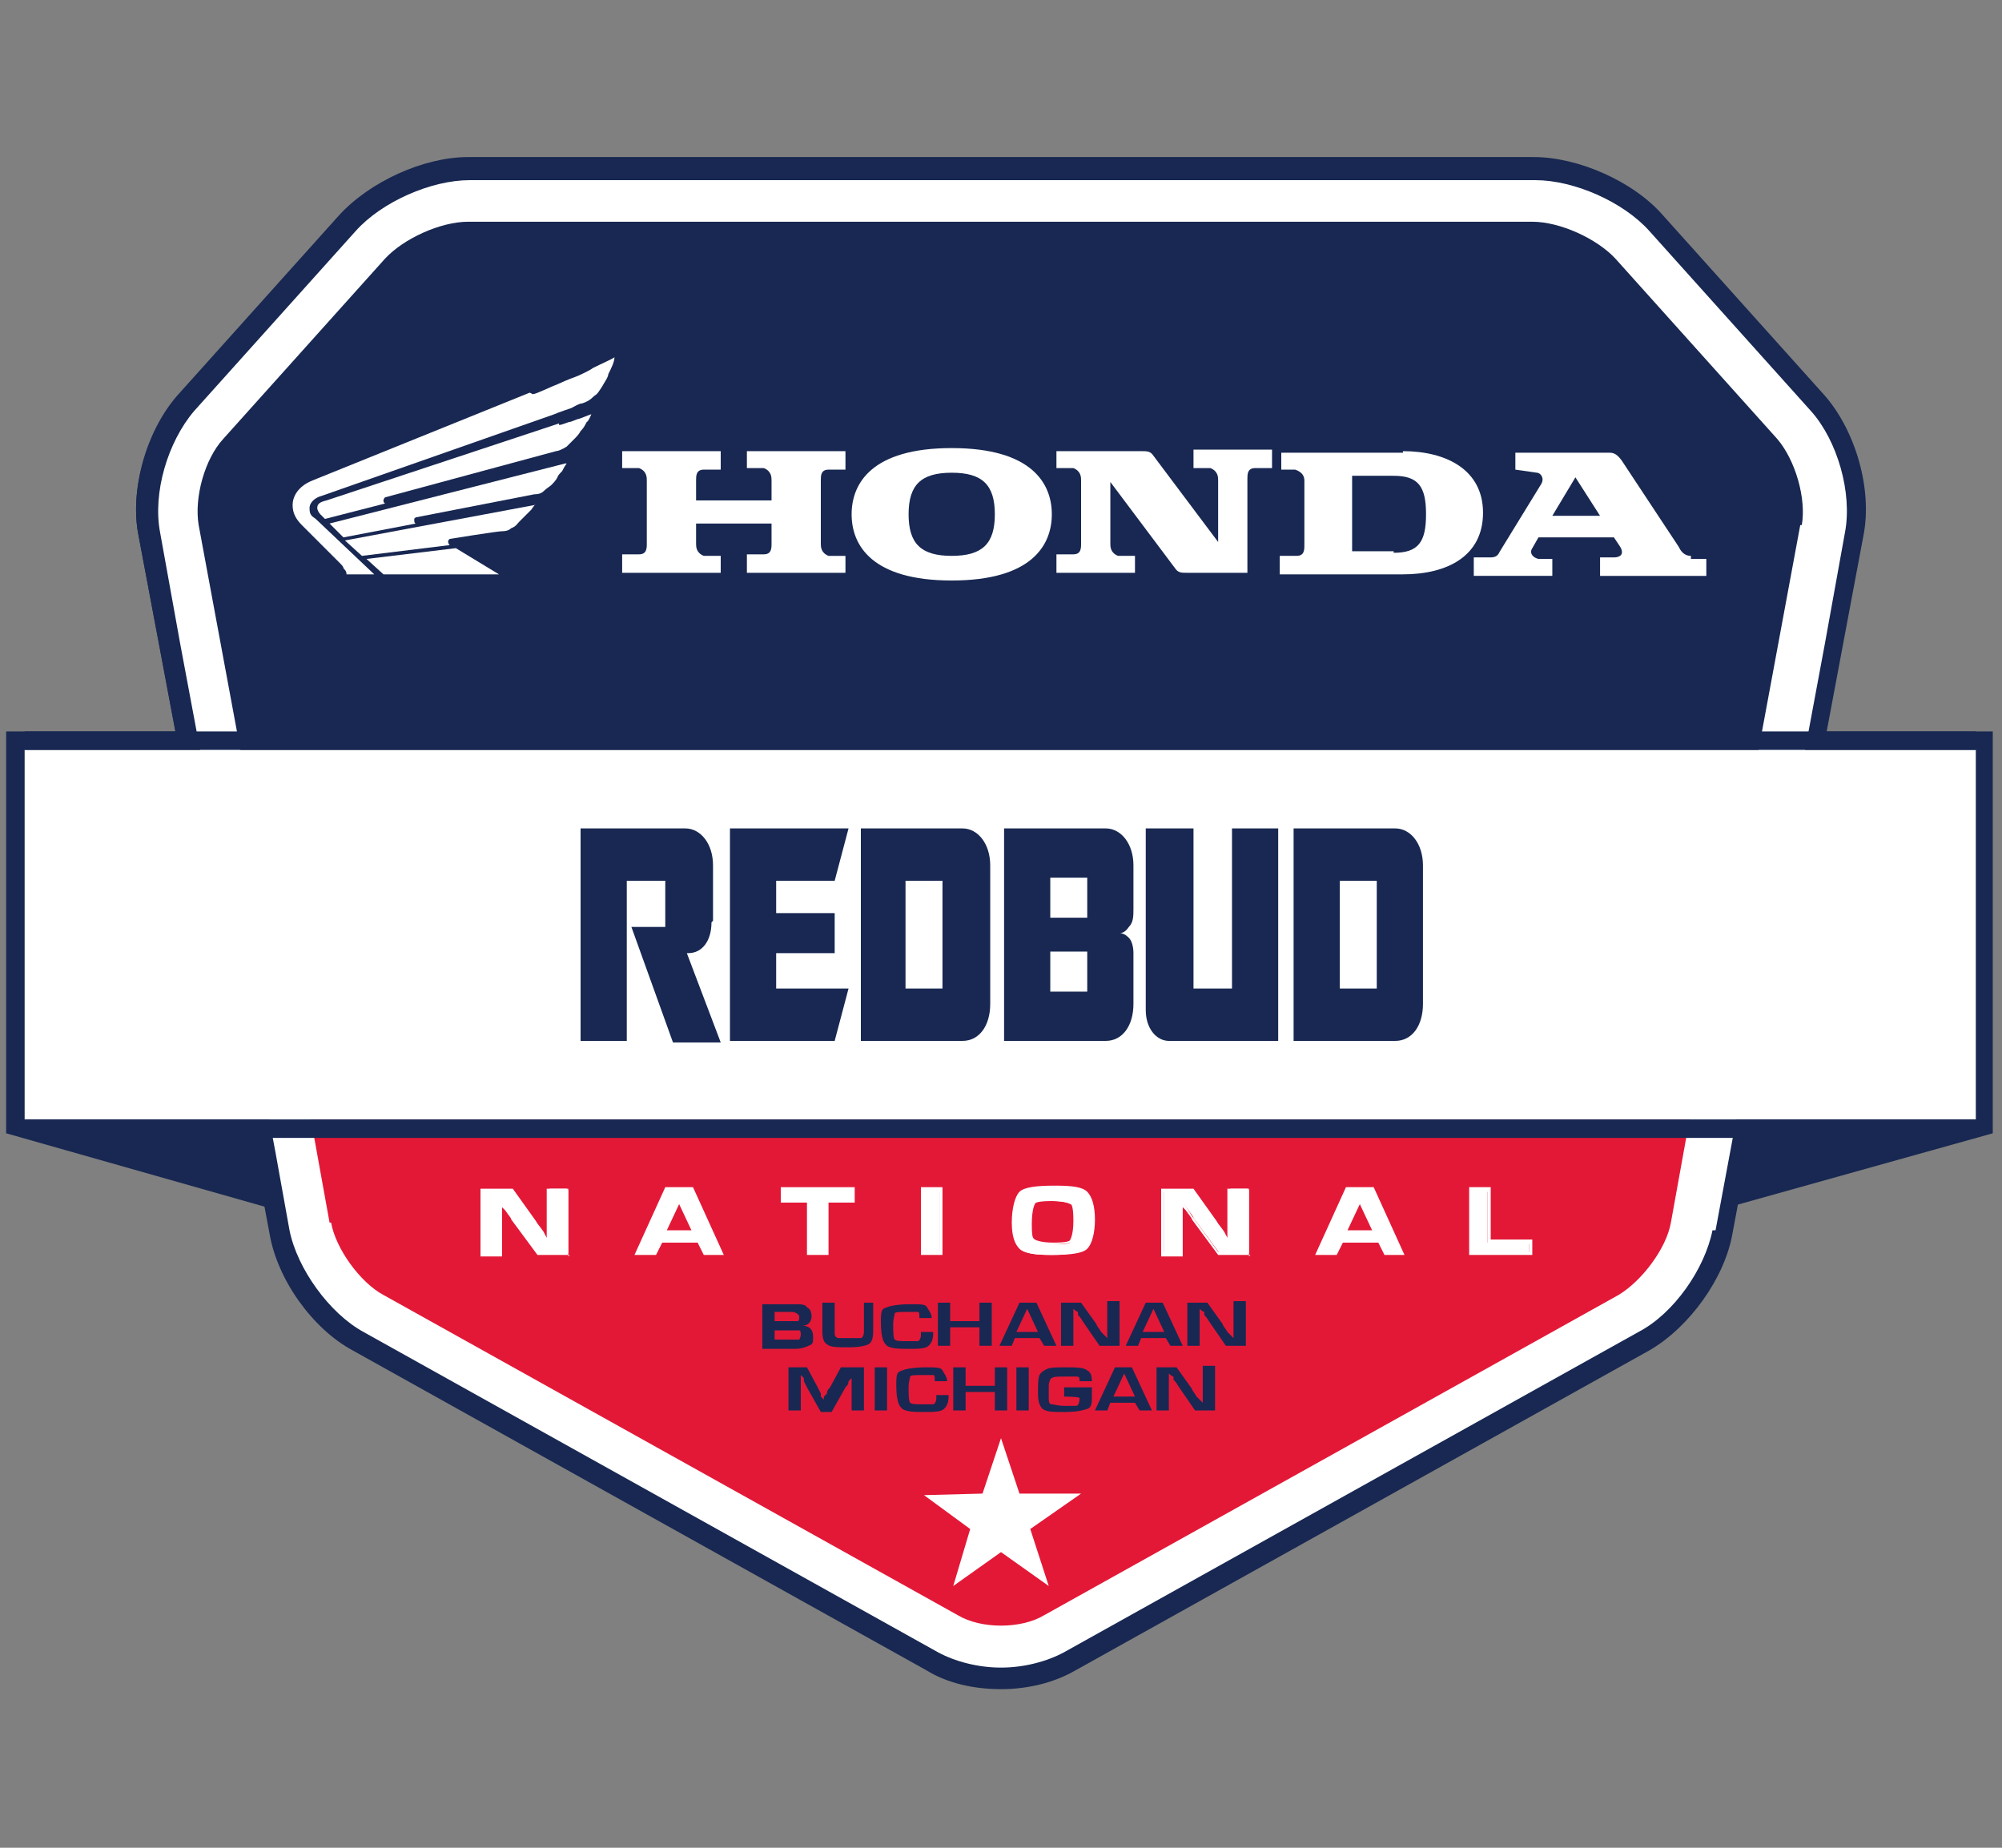 <?xml version="1.0" encoding="UTF-8"?> <svg xmlns="http://www.w3.org/2000/svg" id="Layer_1" version="1.1" viewBox="0 0 130 120"><rect x="0" y="0" width="130" height="120" fill="#808080" stroke="none"/><defs><style> .st0 { fill-rule: evenodd; } .st0, .st1 { fill: #fff; } .st2 { fill: #182852; } .st3 { fill: #e31837; } </style></defs><g><g><path class="st2" d="M65,109.5c-1.7,0-3.4-.4-4.7-1.1l-37.3-20.8c-2.6-1.4-4.8-4.6-5.4-7.4l-.3-1.8L.4,73.6v-26.1h11l-2.4-12.7c-.6-2.9.5-6.7,2.5-8.9l10.5-11.7c1.9-2.1,5.4-3.7,8.3-3.7h69.2c2.9,0,6.4,1.6,8.3,3.7l10.5,11.7c2,2.2,3.1,6,2.5,8.9l-2.4,12.7h11v26.1l-16.8,4.7-.3,1.8c-.5,2.9-2.8,6-5.4,7.4l-37.3,20.8c-1.3.7-3,1.1-4.7,1.1Z"></path><polygon class="st2" points="111.4 72.7 128.4 72.7 128.4 72.7 111.4 77.4 111.4 72.7"></polygon><polygon class="st2" points="18.6 72.7 1.6 72.7 1.6 72.7 18.6 77.4 18.6 72.7"></polygon><g><path class="st1" d="M111.2,79.9c-.5,2.5-2.5,5.4-4.8,6.6l-37.3,20.8c-1.1.6-2.6,1-4.1,1s-3-.4-4.1-1l-37.3-20.8c-2.2-1.2-4.3-4.1-4.8-6.6l-.9-5-6.2-33.1-1.3-7.2c-.5-2.6.5-5.9,2.2-7.9l10.5-11.7c1.7-1.9,4.9-3.3,7.4-3.3h69.2c2.5,0,5.7,1.4,7.4,3.3l10.5,11.7c1.7,1.9,2.7,5.3,2.2,7.9l-1.3,7.2-7.1,38.1Z"></path><path class="st2" d="M65,109.7c-1.8,0-3.5-.4-4.8-1.2l-37.3-20.8c-2.6-1.4-4.9-4.6-5.4-7.6l-8.5-45.3c-.6-3,.5-6.8,2.5-9.1l10.5-11.7c2-2.2,5.5-3.8,8.4-3.8h69.2c2.9,0,6.5,1.6,8.4,3.8l10.5,11.7c2,2.3,3.1,6.1,2.5,9.1l-8.5,45.3c-.5,2.9-2.8,6.1-5.4,7.6l-37.3,20.8c-1.4.8-3.1,1.2-4.8,1.2ZM30.4,13.1c-2.1,0-4.9,1.2-6.4,2.8l-10.5,11.7c-1.5,1.6-2.3,4.6-1.9,6.7l8.5,45.3c.4,2.1,2.2,4.6,4.1,5.6l37.3,20.8c1.9,1,5,1,6.9,0l37.3-20.8c1.9-1,3.7-3.5,4.1-5.6h0s8.5-45.3,8.5-45.3c.4-2.1-.4-5.1-1.9-6.7l-10.5-11.7c-1.4-1.6-4.2-2.8-6.4-2.8H30.4Z"></path></g><path class="st1" d="M111.2,79.9c-.5,2.5-2.5,5.4-4.8,6.6l-37.3,20.8c-1.1.6-2.6,1-4.1,1s-3-.4-4.1-1l-37.3-20.8c-2.2-1.2-4.3-4.1-4.8-6.6l-.9-5-6.2-33.1-1.3-7.2c-.5-2.6.5-5.9,2.2-7.9l10.5-11.7c1.7-1.9,4.9-3.3,7.4-3.3h69.2c2.5,0,5.7,1.4,7.4,3.3l10.5,11.7c1.7,1.9,2.7,5.3,2.2,7.9l-1.3,7.2-7.1,38.1Z"></path><g><path class="st3" d="M21.5,79.4c.3,1.7,1.9,3.9,3.4,4.7l37.3,20.8c1.5.9,4.1.9,5.6,0l37.3-20.8c1.5-.9,3.1-3,3.4-4.7l1.3-7.2H20.1l1.3,7.2Z"></path><path class="st2" d="M117,34.1c.3-1.7-.4-4.2-1.6-5.6l-10.5-11.7c-1.2-1.3-3.6-2.4-5.4-2.4H30.4c-1.8,0-4.2,1.1-5.4,2.4l-10.5,11.7c-1.2,1.3-1.9,3.8-1.6,5.6l2.8,15.1h98.4l2.8-15.1Z"></path></g><path class="st1" d="M128.4,72.7H1.6v-24h126.7v24Z"></path><rect class="st2" x="1.6" y="72.7" width="126.7" height="1.2"></rect><rect class="st2" x="1.6" y="47.5" width="126.7" height="1.2"></rect><g><path class="st2" d="M46.2,59.9c0,1.2-.6,2-1.5,2h-.1l2.2,5.8h-3.1l-2.7-7.5h2.2v-3h-2.5v10.4h-3v-13.8h6.8c1,0,1.8,1,1.8,2.4v3.6Z"></path><path class="st2" d="M47.4,53.8h7.7l-.9,3.4h-3.8v2.1h3.8v2.6h-3.8v2.3h4.7l-.9,3.4h-6.8v-13.8Z"></path><path class="st2" d="M55.9,67.6v-13.8h6.6c1,0,1.8,1,1.8,2.4v9c0,1.4-.7,2.4-1.8,2.4h-6.6ZM61.2,64.2v-7h-2.4v7h2.4Z"></path><path class="st2" d="M71.8,53.8c1,0,1.8,1,1.8,2.4v2.8c0,.5,0,.9-.3,1.2-.2.3-.4.4-.6.4.2,0,.4.1.6.3.2.2.3.6.3,1v3.3c0,1.4-.7,2.4-1.8,2.4h-6.6v-13.8h6.6ZM70.6,59.6v-2.6h-2.4v2.6h2.4ZM70.6,64.4v-2.6h-2.4v2.6h2.4Z"></path><path class="st2" d="M74.5,53.8h3v10.4h2.5v-10.4h3v13.8h-7.1c-.8,0-1.5-.8-1.5-2v-11.8Z"></path><path class="st2" d="M84,67.6v-13.8h6.6c1,0,1.8,1,1.8,2.4v9c0,1.4-.7,2.4-1.8,2.4h-6.6ZM89.4,64.2v-7h-2.4v7h2.4Z"></path></g></g><g><polyline class="st0" points="65 93.4 66.2 97 70.2 97 66.9 99.3 68.1 103 65 100.8 61.9 103 63 99.3 60 97.1 63.8 97 65 93.4"></polyline><g><g><path class="st1" d="M36.9,77.3v4.1h-1.9l-1.7-2.3c0-.1-.2-.3-.4-.6l-.2-.3-.2-.3h0v.3s0,.3,0,.3v.5s0,2.4,0,2.4h-1.1v-4.1h1.9l1.5,2.1c.1.2.3.4.5.7l.2.3.2.3h0v-.3s0-.3,0-.3v-.5s0-2.4,0-2.4h1.1Z"></path><path class="st1" d="M37,81.5h-2.1l-1.7-2.3c0-.1-.2-.3-.4-.6l-.2-.2h0c0,.1,0,.7,0,.7v2.5h-1.4v-4.4h2.1l1.5,2.1c.1.2.3.4.5.7l.2.4h0c0-.1,0-.7,0-.7v-2.5h1.4v4.4ZM35.1,81.3h1.7v-3.9h-.9v3.4s-.2,0-.2,0l-.5-.7c-.2-.3-.3-.5-.5-.7l-1.5-2h-1.7v3.9h.9v-3.1s0-.4,0-.4h.2l.4.7c.2.3.3.5.4.6l1.6,2.2Z"></path></g><g><path class="st1" d="M45.4,80.6h-2.5l-.4.8h-1.2l1.9-4.1h1.7l2,4.1h-1.1l-.4-.8ZM45.1,80l-1-2.2-1,2.2h2Z"></path><path class="st1" d="M47.1,81.5h-1.4l-.4-.8h-2.3l-.4.8h-1.4l2-4.4h1.8c0,0,2,4.4,2,4.4ZM45.8,81.3h.9l-1.8-3.9h-1.5l-1.8,3.9h.9l.4-.8h2.7l.4.8ZM45.3,80.1h-2.4l1.2-2.6,1.2,2.6ZM43.3,79.9h1.6l-.8-1.7-.8,1.7Z"></path></g><g><path class="st1" d="M53.7,78v3.4h-1.1v-3.4h-1.7v-.7h4.5v.7h-1.7Z"></path><path class="st1" d="M53.8,81.5h-1.4v-3.4h-1.7v-1h4.8v1h-1.7v3.4ZM52.7,81.3h.9v-3.4h1.7v-.5h-4.3v.5h1.7v3.4Z"></path></g><g><path class="st1" d="M61,77.3v4.1h-1.1v-4.1h1.1Z"></path><path class="st1" d="M61.2,81.5h-1.4v-4.4h1.4v4.4ZM60.1,81.3h.9v-3.9h-.9v3.9Z"></path></g><g><path class="st1" d="M68.5,77.2c1.1,0,1.7.1,2,.4.3.2.5.8.5,1.7s-.2,1.5-.5,1.8c-.3.2-1,.4-2.2.4s-1.7-.1-2-.4c-.3-.2-.5-.8-.5-1.6s.2-1.6.5-1.9c.3-.3,1-.4,2.2-.4ZM68.4,77.9c-.7,0-1.2,0-1.3.2-.1.1-.2.6-.2,1.4s0,1,.2,1.1.6.2,1.3.2,1.1,0,1.2-.2.2-.5.2-1.2,0-1.1-.2-1.2-.6-.2-1.3-.2Z"></path><path class="st1" d="M68.3,81.5c-1.1,0-1.8-.1-2.1-.4-.3-.3-.5-.8-.5-1.7s.2-1.7.5-2c.3-.3,1.1-.4,2.3-.4s1.8.1,2.1.4c.3.3.5.9.5,1.8s-.2,1.6-.5,1.9c-.3.3-1.1.4-2.3.4ZM68.5,77.3c-1.4,0-2,.2-2.2.4-.3.2-.4.8-.4,1.8s.1,1.3.4,1.5c.3.2.9.3,2,.3s1.9-.2,2.1-.3c.3-.2.4-.8.4-1.7s-.1-1.4-.4-1.6c-.3-.2-.9-.3-2-.3ZM68.4,80.9c-1,0-1.3-.1-1.4-.2-.2-.1-.3-.5-.3-1.2,0-1.1.1-1.4.2-1.5.1-.1.4-.2,1.4-.2s1.2.1,1.4.2c.1.1.2.3.2,1.3s-.1,1.2-.2,1.3c-.1.1-.4.2-1.3.2ZM68.4,78c-1,0-1.2.1-1.2.2,0,0-.2.3-.2,1.3s.1.9.2,1c0,0,.3.2,1.2.2s1.1-.1,1.1-.2c0,0,.2-.3.2-1.2s-.1-1.1-.2-1.1c0,0-.3-.2-1.2-.2Z"></path></g><g><path class="st1" d="M81.1,77.3v4.1h-1.9l-1.7-2.3c0-.1-.2-.3-.4-.6l-.2-.3-.2-.3h0v.3s0,.3,0,.3v.5s0,2.4,0,2.4h-1.1v-4.1h1.9l1.5,2.1c.1.2.3.4.5.7l.2.3.2.3h0v-.3s0-.3,0-.3v-.5s0-2.4,0-2.4h1.1Z"></path><path class="st1" d="M81.2,81.5h-2.1l-1.7-2.3c0-.1-.2-.3-.4-.6l-.2-.2h0c0,.1,0,.7,0,.7v2.5h-1.4v-4.4h2.1l1.5,2.1c.1.2.3.4.5.7l.2.4h0c0-.1,0-.7,0-.7v-2.5h1.4v4.4ZM79.2,81.3h1.7v-3.9h-.9v3.4s-.2,0-.2,0l-.5-.7c-.2-.3-.3-.5-.5-.7l-1.5-2h-1.7v3.9h.9v-3.1s0-.4,0-.4h.2l.4.7c.2.3.3.5.4.6l1.6,2.2Z"></path></g><g><path class="st1" d="M89.6,80.6h-2.5l-.4.8h-1.2l1.9-4.1h1.7l2,4.1h-1.1l-.4-.8ZM89.3,80l-1-2.2-1,2.2h2Z"></path><path class="st1" d="M91.3,81.5h-1.4l-.4-.8h-2.3l-.4.8h-1.4l2-4.4h1.8c0,0,2,4.4,2,4.4ZM90,81.3h.9l-1.8-3.9h-1.5l-1.8,3.9h.9l.4-.8h2.7l.4.8ZM89.5,80.1h-2.4l1.2-2.6,1.2,2.6ZM87.5,79.9h1.6l-.8-1.7-.8,1.7Z"></path></g><g><path class="st1" d="M96.6,77.3v3.4h2.7v.7h-3.8v-4.1h1.1Z"></path><path class="st1" d="M99.5,81.5h-4.1v-4.4h1.4v3.4h2.7v1ZM95.7,81.3h3.6v-.5h-2.7v-3.4h-.9v3.9Z"></path></g></g><g><path class="st2" d="M49.5,87.5v-2.8h2c.5,0,.8,0,.9.2.2.1.3.3.3.6s-.2.6-.6.6h0c.5,0,.7.3.7.7s0,.5-.3.6c-.2.1-.5.2-.9.2h-2.1ZM50.3,85.8h.9c.3,0,.5,0,.6,0s.1-.2.1-.3-.2-.3-.5-.3h-1.1v.7ZM50.3,87h1.1c.3,0,.4,0,.5,0,0,0,.1-.2.1-.3s0-.3-.1-.3-.3,0-.6,0h-1v.8Z"></path><path class="st2" d="M55.9,84.6h.8v1.9c0,.4-.1.7-.3.8s-.6.2-1.3.2-1.2,0-1.4-.2c-.2-.1-.3-.4-.3-.8v-1.9h.8v1.9c0,.2,0,.3.2.4.1,0,.4,0,.7,0s.7,0,.8,0,.2-.2.2-.4v-1.9Z"></path><path class="st2" d="M59.8,86.5h.8c0,.5-.1.7-.3.9s-.7.2-1.3.2-1.3,0-1.5-.3c-.2-.2-.3-.7-.3-1.5s.1-.8.4-.9c.2-.1.8-.2,1.5-.2s1,0,1.1.2.3.4.3.7h0c0,0-.8,0-.8,0h0c0-.3,0-.4-.1-.4s-.3,0-.7,0-.8,0-.8.1-.1.3-.1.7,0,.9.1,1,.4.1.8.1.6,0,.7,0c.1,0,.2-.2.2-.4h0Z"></path><path class="st2" d="M64.4,84.6v2.8h-.8v-1.2h-1.9v1.2h-.8v-2.8h.8v1.2h1.9v-1.2h.8Z"></path><path class="st2" d="M67.6,86.9h-1.7l-.2.5h-.8l1.3-2.8h1.1l1.3,2.8h-.8l-.3-.5ZM67.4,86.5l-.7-1.5-.7,1.5h1.4Z"></path><path class="st2" d="M72.7,84.6v2.8h-1.3l-1.1-1.6c0,0-.1-.2-.3-.4v-.2c-.1,0-.3-.2-.3-.2h0v.2s0,.2,0,.2v.4s0,1.6,0,1.6h-.8v-2.8h1.3l1,1.4c0,.1.2.3.3.5l.2.2.2.2h0v-.2s0-.2,0-.2v-.4s0-1.6,0-1.6h.8Z"></path><path class="st2" d="M75.8,86.9h-1.7l-.2.5h-.8l1.3-2.8h1.1l1.3,2.8h-.8l-.3-.5ZM75.6,86.5l-.7-1.5-.7,1.5h1.4Z"></path><path class="st2" d="M80.9,84.6v2.8h-1.3l-1.1-1.6c0,0-.1-.2-.3-.4v-.2c-.1,0-.3-.2-.3-.2h0v.2s0,.2,0,.2v.4s0,1.6,0,1.6h-.8v-2.8h1.3l1,1.4c0,.1.2.3.3.5l.2.2.2.2h0v-.2s0-.2,0-.2v-.4s0-1.6,0-1.6h.8Z"></path><path class="st2" d="M56.1,88.8v2.8h-.8v-1.5c0-.1,0-.3,0-.4v-.2s0-.2,0-.2h0v.2c0,0-.2.2-.2.2,0,.2-.1.3-.2.4l-.9,1.6h-.7l-.9-1.6c0,0-.1-.2-.2-.4v-.2c0,0-.2-.2-.2-.2h0v.2s0,.2,0,.2c0,.2,0,.3,0,.4v1.5h-.8v-2.8h1.2l.7,1.3c0,0,.1.2.2.4v.2c0,0,.2.2.2.2h0v-.2c0,0,.2-.2.2-.2,0-.2.1-.3.2-.4l.7-1.3h1.3Z"></path><path class="st2" d="M57.6,88.8v2.8h-.8v-2.8h.8Z"></path><path class="st2" d="M60.8,90.6h.8c0,.5-.1.7-.3.9s-.7.2-1.3.2-1.3,0-1.5-.3c-.2-.2-.3-.7-.3-1.5s.1-.8.4-.9c.2-.1.8-.2,1.5-.2s1,0,1.1.2.3.4.3.7h0c0,0-.8,0-.8,0h0c0-.3,0-.4-.1-.4s-.3,0-.7,0-.8,0-.8.1-.1.3-.1.7,0,.9.1,1,.4.1.8.1.6,0,.7,0c.1,0,.2-.2.2-.4h0Z"></path><path class="st2" d="M65.4,88.8v2.8h-.8v-1.2h-1.9v1.2h-.8v-2.8h.8v1.2h1.9v-1.2h.8Z"></path><path class="st2" d="M66.8,88.8v2.8h-.8v-2.8h.8Z"></path><path class="st2" d="M69.1,90.1h1.8v.6c0,.4,0,.7-.3.8s-.7.2-1.5.2-1.1,0-1.4-.2c-.2-.2-.3-.5-.3-1s0-1,.1-1.2c.1-.2.3-.3.5-.4s.6-.1,1.2-.1,1.2,0,1.4.2c.2.1.3.3.3.7h-.8c0-.2,0-.3-.2-.3s-.4,0-.8,0-.7,0-.8.1c-.1,0-.2.3-.2.5v.3s0,.4,0,.4c0,.3,0,.5.2.5.1,0,.4.1.8.1s.7,0,.8,0c.1,0,.2-.2.2-.5h0c0-.1-1-.1-1-.1v-.4Z"></path><path class="st2" d="M73.8,91.1h-1.7l-.2.5h-.8l1.3-2.8h1.1l1.3,2.8h-.8l-.3-.5ZM73.7,90.7l-.7-1.5-.7,1.5h1.4Z"></path><path class="st2" d="M78.9,88.8v2.8h-1.3l-1.1-1.6c0,0-.1-.2-.3-.4v-.2c-.1,0-.3-.2-.3-.2h0v.2s0,.2,0,.2v.4s0,1.6,0,1.6h-.8v-2.8h1.3l1,1.4c0,.1.2.3.3.5l.2.2.2.2h0v-.2s0-.2,0-.2v-.4s0-1.6,0-1.6h.8Z"></path></g></g></g><g><g><path class="st1" d="M48.5,30.4h1.1c.5.2.5.6.5.8v1.3h-4.9v-1.3c0-.3,0-.7.5-.7h1.1v-1.2h-6.4v1.1h1.1c.5.2.5.6.5.8v4.1c0,.3,0,.7-.5.7h-1.1v1.2h6.4v-1.1h-1.1c-.5-.2-.5-.6-.5-.8v-1.3h4.9v1.3c0,.3,0,.7-.5.7h-1.1v1.2h6.4v-1.1h-1.1c-.5-.2-.5-.6-.5-.8v-4.1c0-.3,0-.7.5-.7h1.1v-1.2h-6.4v1.1Z"></path><path class="st1" d="M91.1,29.4h-7.9v1.1h.9c.3.1.6.3.6.7v4.2c0,.3,0,.7-.5.7h-1.1v1.2h8c2.9,0,5.2-1.2,5.2-4s-2.4-4-5.2-4M90.5,35.8h-2.7s0-4.9,0-4.9h2.7c1.6,0,2.1.7,2.1,2.5s-.5,2.5-2.1,2.5Z"></path><path class="st1" d="M109.8,36.1c-.5,0-.7-.4-.8-.6l-3.7-5.6c-.3-.4-.5-.5-.8-.5h-6.1v1.1l1.4.2c.2,0,.5.3.3.7l-2.7,4.4c-.1.2-.2.4-.6.4h-1.1v1.2h5.1v-1.1h-.9c-.4-.1-.6-.4-.4-.7l.4-.7h4.9l.4.6c.3.5,0,.7-.4.7h-.9v1.2h6.9v-1.1h-1M100.8,33.5l1.5-2.5,1.6,2.5h-3.1Z"></path><path class="st1" d="M77.5,30.4h1.1c.5.2.5.6.5.8v4l-4.2-5.6c-.2-.3-.4-.3-.8-.3h-5.5v1.1h1.1c.5.2.5.6.5.8v4.1c0,.3,0,.7-.5.7h-1.1v1.2h5.1v-1.1h-1.1c-.5-.2-.5-.6-.5-.8v-4l4.2,5.6c.2.3.4.3.8.3h3.9v-6.1c0-.3,0-.7.5-.7h1.1v-1.2h-5.1v1.1Z"></path><path class="st1" d="M61.8,29.1c-5.2,0-6.5,2.3-6.5,4.3s1.3,4.3,6.5,4.3,6.5-2.3,6.5-4.3-1.3-4.3-6.5-4.3M61.8,36.1c-2,0-2.8-.8-2.8-2.7s.8-2.7,2.8-2.7,2.8.8,2.8,2.7-.8,2.7-2.8,2.7Z"></path></g><g><polygon class="st1" points="24.9 37.3 23.8 36.3 29.6 35.6 32.4 37.3 24.9 37.3"></polygon><path class="st1" d="M34.7,32.8l-12.3,2.3,1.1,1,5.7-.7c0,0-.1-.1-.1-.2s0-.1.1-.2c0,0,3.1-.5,3.4-.5.1,0,.4,0,.6-.2.3-.1.4-.3.5-.4,0,0,.3-.3.5-.5.1-.1.2-.2.3-.3,0,0,.2-.3.3-.4,0,0,0,0,0,0Z"></path><path class="st1" d="M36.7,30.1l-15.3,3.9.9.9,4.7-.9c0,0-.1,0-.1-.2s0-.1.1-.2l7.7-1.5c.1,0,.4,0,.6-.2.2-.2.4-.3.5-.4.1-.1.3-.3.4-.5,0-.1.2-.3.3-.4,0,0,.2-.4.3-.5,0,0,0,0,0,0Z"></path><path class="st1" d="M34.6,25.6c.2,0,1.2-.5,1.5-.6.2-.1.9-.4,1.2-.5.3-.1,1.1-.5,1.2-.6.6-.3,1.3-.6,1.4-.7,0,0,0,0,0,0,0,.3-.2.7-.4,1.1,0,.2-.3.6-.4.8-.2.3-.3.5-.5.6-.3.3-.5.4-.8.5-.2,0-.5.2-.7.3,0,0-.9.3-1.1.4l-15.1,5.3c-.4.1-.8.4-.8.8s.1.5.4.7l3.8,3.6h-1.8c0-.1,0-.2-.2-.4,0-.1-.1-.2-.3-.4-.2-.2-.3-.3-.4-.4l-2-2c-.4-.4-.6-.8-.6-1.3s.3-1.2,1.3-1.6l14.1-5.7Z"></path><path class="st1" d="M36.3,27.6c.2,0,.6-.2.7-.2.1,0,.5-.2.6-.2.3-.1.5-.2.8-.3,0,0,0,0,0,0,0,0-.2.5-.3.5-.1.2-.2.4-.4.6-.1.2-.3.4-.4.5-.2.2-.3.3-.5.5-.3.2-.6.3-.7.3l-11.1,3c0,0-.1.1-.1.2s0,.1.1.2l-3.9,1-.3-.3c-.1-.1-.2-.3-.2-.4,0-.3.2-.4.6-.5l15.1-5Z"></path></g></g></svg> 